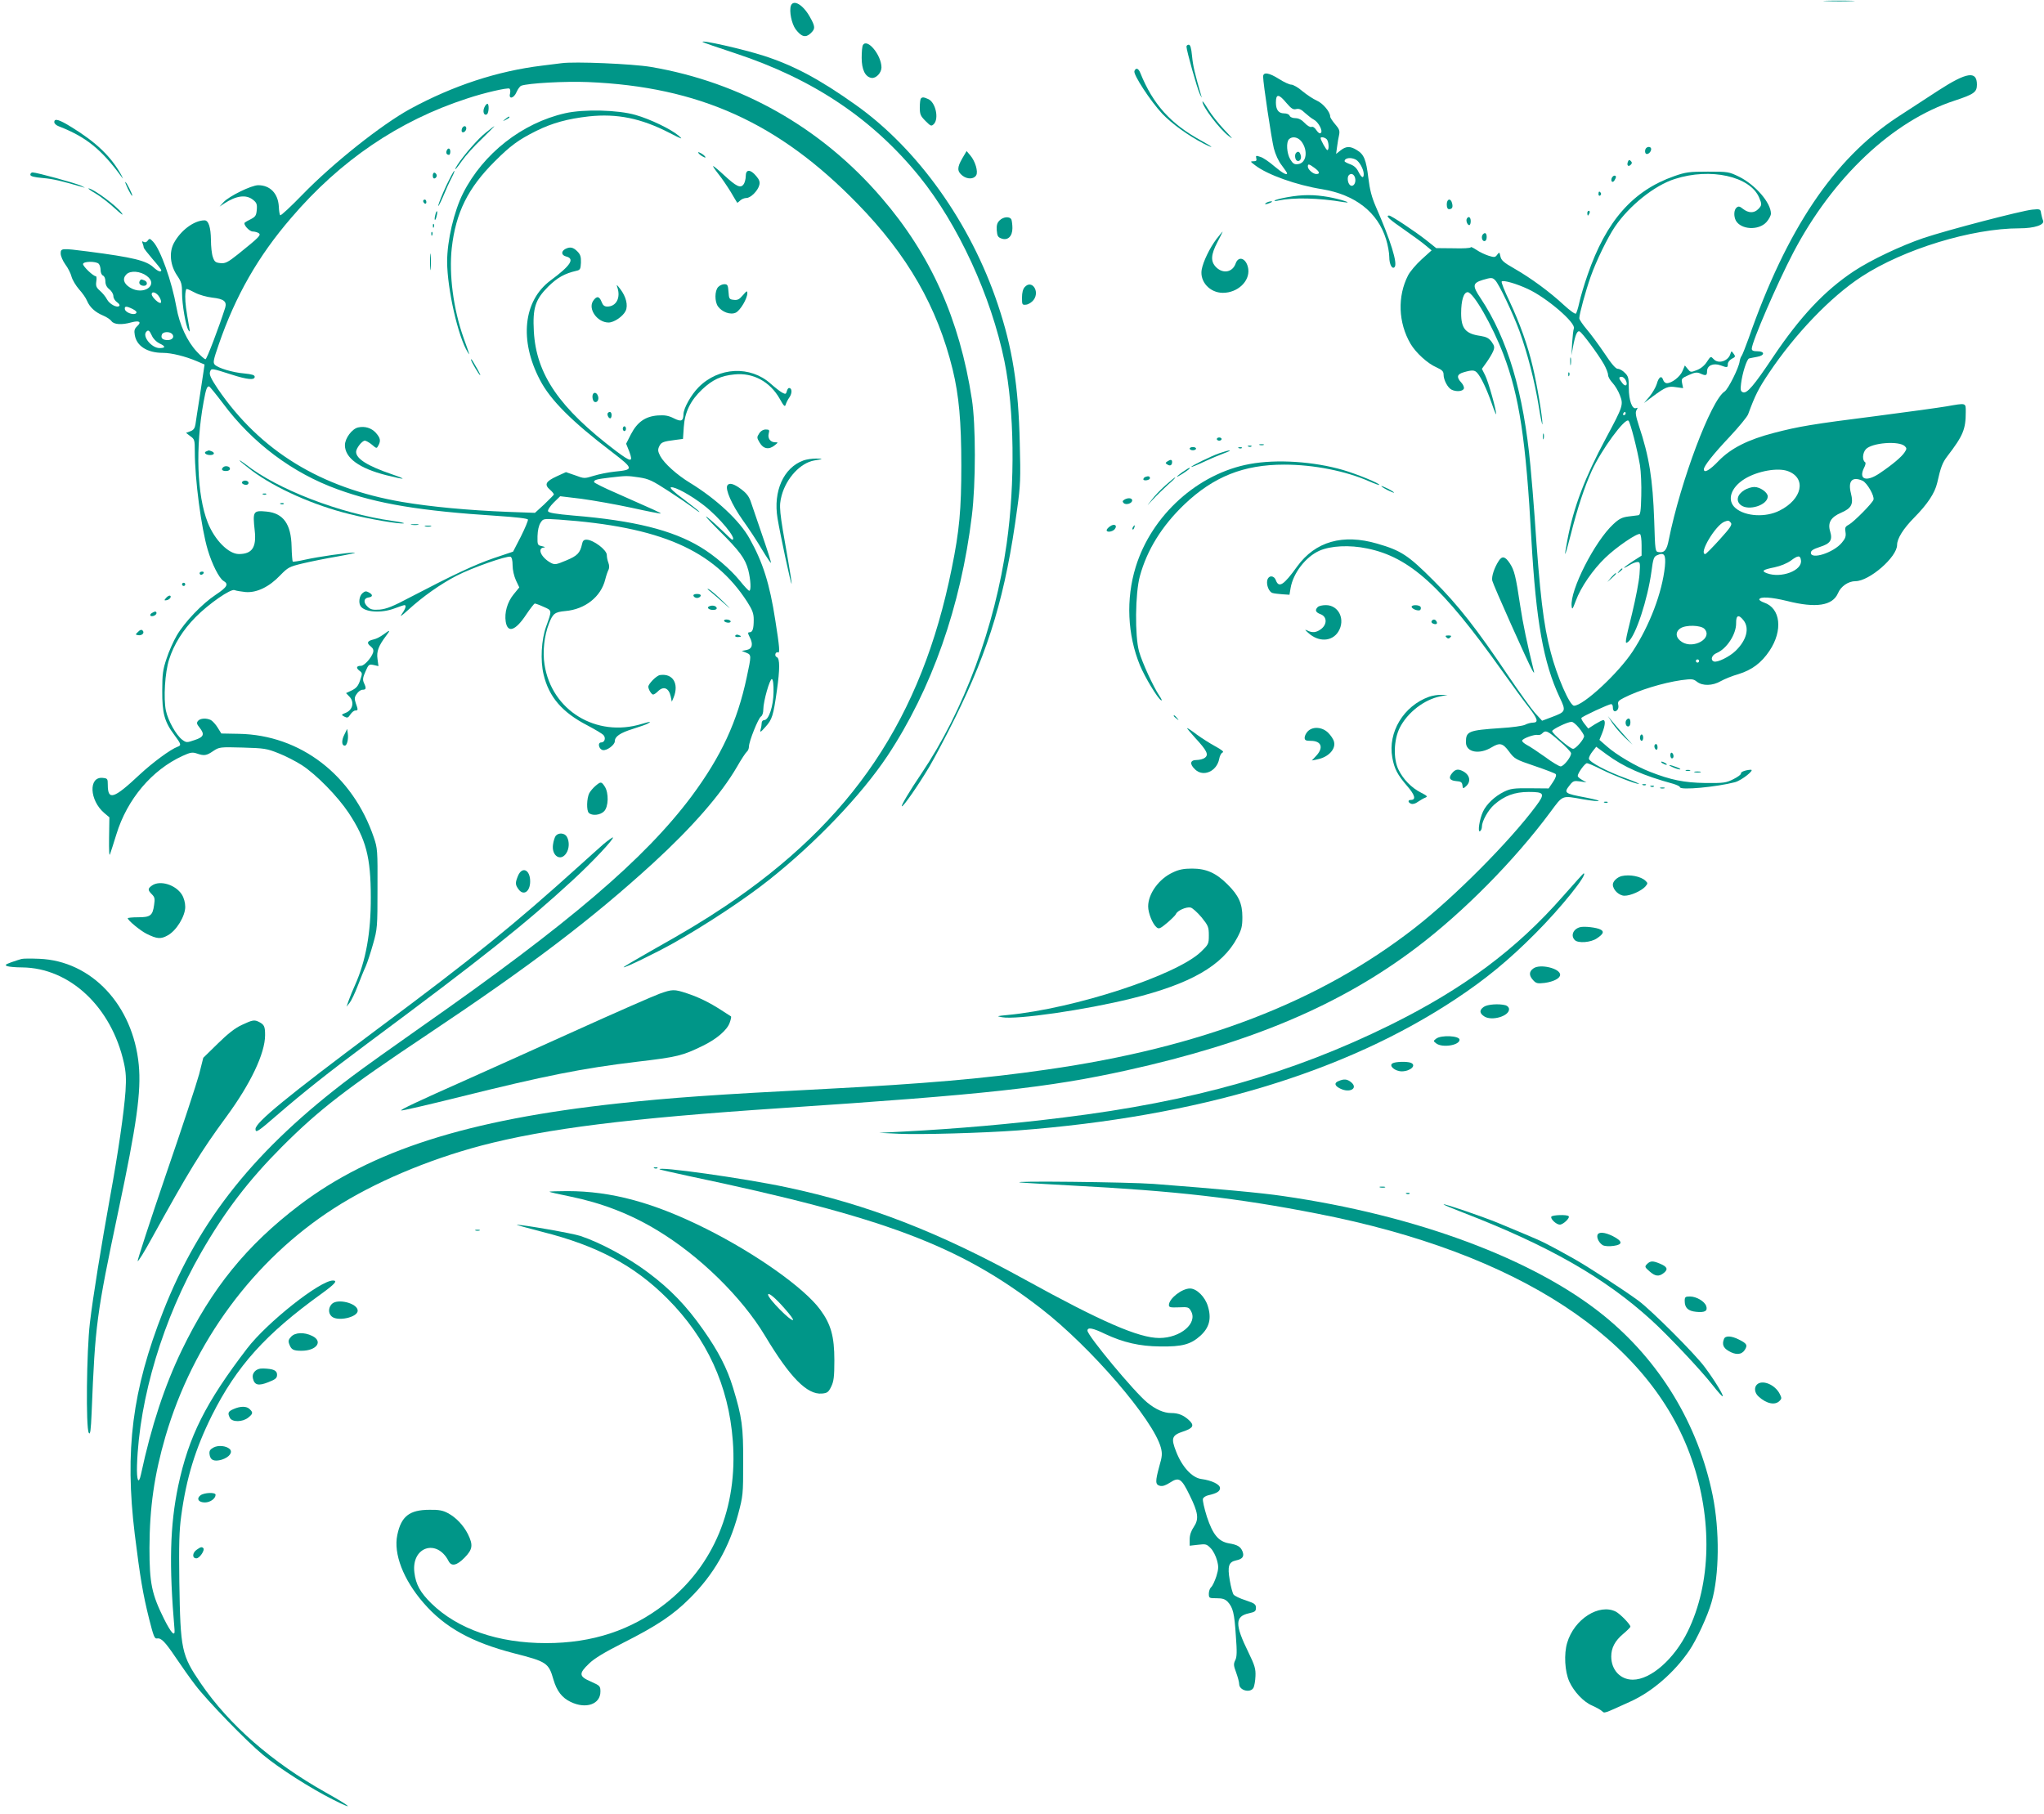<?xml version="1.0" standalone="no"?>
<!DOCTYPE svg PUBLIC "-//W3C//DTD SVG 20010904//EN"
 "http://www.w3.org/TR/2001/REC-SVG-20010904/DTD/svg10.dtd">
<svg version="1.0" xmlns="http://www.w3.org/2000/svg"
 width="1280pt" height="1136pt" viewBox="0 0 1280 1136"
 preserveAspectRatio="xMidYMid meet">
<g transform="translate(0,1136) scale(0.1,-0.1)"
fill="#009688" stroke="none">
<path d="M11438 11353 c46 -2 118 -2 160 0 42 1 5 3 -83 3 -88 0 -123 -2 -77
-3z"/>
<path d="M4953 11325 c-12 -34 4 -114 30 -149 36 -47 62 -54 93 -25 31 29 30
43 -6 106 -42 74 -101 108 -117 68z"/>
<path d="M4400 11097 c3 -3 95 -35 205 -71 485 -160 858 -409 1152 -771 243
-300 450 -750 533 -1157 62 -304 68 -762 14 -1143 -74 -522 -268 -1045 -534
-1440 -72 -106 -131 -205 -122 -205 11 0 104 134 173 250 34 58 105 193 158
300 218 441 319 779 391 1315 20 142 22 188 16 410 -8 359 -46 597 -138 870
-170 508 -501 972 -888 1247 -226 161 -389 248 -578 309 -132 42 -397 102
-382 86z"/>
<path d="M5404 11078 c-5 -7 -8 -43 -8 -80 0 -74 22 -120 62 -126 28 -4 62 32
62 66 -1 78 -89 184 -116 140z"/>
<path d="M7430 11068 c0 -24 67 -263 84 -298 9 -19 14 -26 10 -15 -42 145 -53
191 -59 253 -5 52 -11 72 -21 72 -8 0 -14 -6 -14 -12z"/>
<path d="M3515 10964 c-16 -2 -70 -9 -120 -15 -280 -34 -557 -125 -826 -271
-179 -98 -484 -340 -676 -538 -72 -74 -134 -132 -138 -128 -4 3 -8 28 -9 55
-5 82 -55 133 -129 133 -43 0 -183 -69 -217 -106 l-25 -28 30 20 c75 49 136
57 179 23 23 -18 27 -28 24 -63 -3 -35 -8 -43 -36 -58 -19 -9 -36 -19 -39 -22
-12 -11 28 -56 50 -56 12 0 29 -5 37 -10 17 -12 4 -25 -129 -132 -64 -51 -80
-59 -110 -56 -31 3 -38 8 -48 38 -7 19 -12 67 -12 107 -1 79 -15 123 -40 123
-66 0 -151 -64 -193 -144 -30 -58 -22 -137 20 -200 28 -41 32 -56 32 -111 0
-71 23 -206 40 -233 9 -14 10 -10 5 18 -20 112 -25 150 -25 193 0 26 4 47 9
47 6 0 30 -11 54 -24 25 -13 72 -26 106 -30 73 -8 93 -24 81 -64 -39 -122
-115 -322 -123 -322 -6 0 -30 21 -54 47 -61 65 -109 169 -128 278 -29 163
-100 362 -146 411 -20 21 -23 22 -34 7 -7 -10 -17 -13 -25 -8 -10 6 -12 4 -7
-9 4 -10 7 -21 7 -26 0 -5 25 -37 55 -72 30 -34 55 -66 55 -70 0 -15 -21 -8
-48 17 -46 43 -127 63 -412 100 -165 21 -170 21 -170 -13 0 -15 13 -46 29 -68
16 -21 34 -56 39 -77 6 -21 27 -56 47 -79 20 -22 43 -54 50 -72 17 -40 50 -71
100 -92 22 -9 46 -25 53 -35 15 -22 65 -25 125 -8 49 13 65 3 37 -23 -18 -17
-21 -28 -16 -56 11 -69 78 -112 176 -112 54 0 142 -22 212 -52 l49 -21 -6 -41
c-3 -23 -15 -99 -26 -171 -11 -71 -23 -145 -25 -163 -4 -24 -12 -36 -32 -43
l-27 -10 27 -21 c26 -18 28 -24 28 -96 0 -174 40 -478 81 -616 27 -90 71 -177
98 -194 35 -20 24 -39 -48 -87 -85 -56 -194 -170 -244 -255 -21 -36 -50 -101
-64 -145 -23 -68 -27 -98 -27 -200 -1 -141 14 -196 75 -277 44 -59 46 -66 21
-75 -44 -16 -155 -98 -237 -174 -163 -153 -200 -165 -200 -64 0 38 -2 40 -32
43 -90 9 -83 -141 10 -220 l32 -27 -2 -128 c-1 -79 1 -119 6 -103 5 14 23 70
40 125 67 219 222 403 415 491 48 22 61 24 88 15 46 -16 61 -14 103 15 38 25
41 26 184 22 136 -4 151 -6 226 -36 44 -17 109 -51 145 -74 90 -58 225 -196
294 -300 108 -164 138 -276 138 -528 1 -222 -31 -398 -99 -550 -14 -30 -31
-73 -39 -95 l-14 -40 20 25 c11 14 33 61 50 105 17 44 39 99 50 122 10 23 31
86 46 140 27 94 28 107 28 348 1 238 0 253 -23 320 -133 391 -460 642 -845
649 l-110 2 -23 37 c-12 20 -32 41 -42 47 -28 14 -67 12 -81 -5 -10 -12 -8
-20 9 -41 34 -43 28 -60 -30 -79 -49 -17 -52 -17 -78 2 -38 29 -88 118 -102
182 -16 78 -6 240 20 321 30 94 86 184 166 265 83 84 220 179 244 169 9 -4 40
-9 68 -12 70 -6 149 32 218 105 48 49 56 54 140 74 50 12 149 32 220 44 72 13
119 23 105 24 -40 1 -228 -26 -308 -44 -40 -9 -76 -15 -79 -12 -2 3 -6 45 -7
94 -3 141 -52 209 -157 219 -84 8 -87 2 -74 -118 12 -106 -16 -148 -99 -148
-65 0 -152 88 -195 197 -68 172 -78 473 -26 756 15 82 21 97 34 97 4 0 43 -48
87 -106 184 -248 436 -437 719 -539 250 -91 516 -135 998 -166 119 -8 190 -16
193 -23 2 -6 -18 -54 -44 -106 l-49 -95 -122 -41 c-119 -41 -251 -103 -523
-245 -107 -57 -148 -73 -190 -77 -44 -3 -57 0 -76 18 -28 26 -25 54 6 58 28 4
28 18 1 32 -16 9 -25 8 -40 -6 -19 -17 -25 -59 -11 -80 25 -39 131 -46 214
-14 29 11 56 20 61 20 13 0 7 -22 -15 -53 -17 -24 -7 -18 37 22 94 86 204 163
304 215 97 50 316 127 338 119 8 -3 13 -23 13 -54 0 -29 9 -67 21 -94 l21 -44
-36 -44 c-39 -48 -58 -114 -49 -171 12 -74 62 -56 129 46 25 37 49 68 53 68 5
0 30 -9 56 -21 53 -23 52 -20 15 -123 -30 -83 -37 -212 -16 -300 33 -141 117
-238 274 -319 49 -26 95 -53 102 -62 15 -18 6 -45 -15 -45 -25 0 -15 -44 11
-48 25 -4 74 33 74 55 0 30 33 53 114 78 44 14 88 29 96 35 20 13 14 12 -41
-4 -285 -87 -565 84 -609 372 -13 79 -2 181 28 257 24 62 36 72 103 78 123 11
222 89 249 197 6 25 16 53 21 62 5 11 5 27 -1 43 -6 15 -10 36 -10 49 0 32
-84 95 -127 96 -17 0 -24 -7 -28 -27 -12 -56 -29 -74 -99 -103 -62 -26 -71
-28 -95 -16 -62 33 -90 94 -44 97 10 1 5 4 -12 8 -29 6 -30 8 -29 63 1 36 8
67 19 84 17 26 17 26 113 20 637 -45 971 -190 1181 -515 33 -52 41 -73 41
-112 0 -57 -7 -79 -26 -79 -12 0 -12 -5 1 -31 23 -44 16 -73 -20 -80 l-30 -6
28 -11 c33 -14 33 -14 3 -155 -59 -277 -159 -493 -345 -744 -293 -392 -766
-796 -1691 -1443 -168 -118 -366 -259 -440 -315 -599 -451 -952 -891 -1178
-1468 -194 -493 -242 -871 -178 -1397 34 -273 51 -374 90 -530 27 -107 34
-125 49 -122 27 5 51 -21 120 -123 33 -49 87 -126 121 -170 71 -94 321 -352
422 -435 103 -86 302 -212 439 -281 143 -72 117 -46 -46 45 -336 189 -604 423
-781 682 -122 179 -128 208 -135 636 -3 237 -1 320 12 415 32 236 88 419 192
628 155 309 336 510 686 762 84 61 104 83 72 83 -81 0 -412 -262 -537 -425
-261 -341 -366 -551 -432 -861 -52 -250 -58 -494 -23 -901 4 -48 -20 -23 -65
66 -78 157 -92 224 -92 446 1 255 30 457 100 698 173 591 553 1106 1055 1429
250 161 584 303 923 393 409 107 922 171 1881 235 1277 85 1671 128 2160 236
779 172 1341 410 1815 769 295 223 615 547 838 848 81 109 70 105 205 81 118
-20 136 -12 22 10 -142 27 -144 29 -103 81 19 24 26 26 62 21 l41 -6 -27 15
c-16 9 -28 20 -28 25 0 18 45 80 58 80 7 0 47 -17 90 -39 79 -39 214 -91 235
-91 7 1 -29 16 -78 34 -122 44 -235 104 -235 125 0 9 10 29 23 45 l23 29 65
-48 c107 -79 230 -133 417 -184 23 -7 42 -16 42 -21 0 -21 230 1 345 31 43 12
128 80 98 78 -34 -2 -64 -14 -61 -24 2 -5 -19 -21 -47 -35 -46 -23 -60 -25
-175 -24 -134 2 -217 19 -347 70 -88 34 -210 106 -270 159 l-47 41 17 42 c19
48 22 82 7 82 -6 0 -29 -12 -52 -26 l-42 -27 -23 29 c-13 16 -22 33 -20 37 3
9 171 87 187 87 5 0 10 -8 10 -18 0 -26 11 -34 26 -21 8 7 11 21 8 34 -5 20 1
27 34 44 96 49 244 94 360 111 68 9 76 8 99 -10 35 -27 97 -26 149 4 23 13 72
33 111 44 84 26 143 70 194 146 85 127 70 267 -34 302 -17 6 -31 15 -30 20 5
19 76 14 174 -10 181 -46 285 -30 319 49 18 43 65 75 109 75 87 0 261 151 261
227 0 40 39 102 107 171 83 84 129 153 144 217 22 98 33 128 64 168 99 129
115 169 115 277 0 58 5 57 -120 35 -47 -8 -242 -35 -435 -60 -411 -52 -491
-66 -645 -106 -163 -42 -270 -96 -347 -175 -56 -59 -93 -80 -93 -53 0 20 59
95 162 204 57 61 109 124 115 140 45 122 65 161 130 258 163 244 387 478 580
604 263 172 690 303 990 303 93 0 159 22 147 49 -4 9 -9 29 -12 44 -4 28 -6
29 -56 24 -68 -7 -529 -127 -681 -178 -141 -48 -329 -137 -435 -207 -184 -122
-337 -285 -508 -540 -119 -178 -162 -228 -187 -219 -15 6 -17 15 -12 55 8 66
36 152 50 157 7 2 29 6 50 10 49 8 51 35 2 35 -25 0 -35 4 -35 16 0 41 158
407 260 602 247 471 623 826 1011 952 121 40 139 53 139 100 0 88 -63 79 -242
-37 -73 -47 -189 -123 -258 -168 -397 -262 -692 -702 -930 -1385 -19 -52 -38
-101 -43 -108 -6 -7 -11 -23 -13 -35 -4 -39 -72 -175 -94 -189 -84 -52 -276
-561 -350 -930 -12 -63 -27 -81 -62 -76 -23 3 -23 4 -29 198 -9 258 -31 400
-96 594 -20 62 -23 83 -15 97 9 15 9 17 -2 13 -25 -10 -46 48 -46 126 0 62 -3
74 -25 95 -13 14 -33 25 -44 25 -13 0 -39 30 -84 98 -36 53 -86 121 -111 150
-25 30 -46 60 -46 69 0 26 39 169 71 260 35 99 106 245 152 313 90 132 248
259 375 299 223 72 471 17 528 -116 18 -42 18 -49 -6 -73 -26 -26 -60 -25 -94
1 -21 17 -29 19 -41 9 -17 -14 -19 -53 -5 -81 32 -58 143 -64 192 -10 15 17
28 41 28 53 0 68 -97 180 -199 231 -64 31 -69 32 -196 32 -116 0 -139 -3 -210
-28 -260 -91 -427 -281 -543 -618 -22 -63 -45 -141 -52 -174 -7 -33 -17 -64
-21 -69 -5 -5 -38 19 -76 54 -86 80 -205 168 -310 228 -67 38 -82 52 -87 76
-6 28 -7 28 -20 11 -12 -17 -18 -18 -53 -7 -22 7 -57 23 -77 37 -20 13 -36 21
-36 16 0 -5 -49 -8 -108 -6 l-108 1 -64 51 c-73 57 -218 153 -231 153 -25 0 1
-24 94 -88 56 -39 118 -84 137 -101 l35 -29 -63 -57 c-35 -32 -72 -76 -84 -99
-68 -132 -62 -297 15 -429 33 -56 107 -124 163 -148 35 -16 44 -25 44 -45 0
-33 25 -81 49 -94 29 -15 71 -12 78 6 3 8 -4 25 -16 38 -32 34 -27 53 17 65
52 15 67 14 84 -6 24 -28 58 -100 89 -188 15 -44 28 -75 28 -69 2 25 -49 204
-68 242 l-21 42 28 39 c16 22 35 54 42 70 11 26 9 34 -9 60 -17 23 -32 31 -69
37 -94 13 -122 46 -122 142 0 81 16 132 41 132 35 0 154 -207 224 -390 99
-260 141 -535 175 -1160 29 -511 75 -771 177 -988 41 -86 39 -90 -49 -123
l-61 -23 -44 48 c-24 27 -98 130 -165 229 -199 297 -318 449 -472 602 -157
157 -202 187 -351 230 -216 63 -388 14 -502 -143 -84 -117 -114 -136 -133 -87
-12 33 -46 33 -54 1 -7 -30 11 -74 33 -80 9 -3 36 -6 61 -8 l45 -3 7 42 c16
94 95 196 181 234 71 31 188 37 298 14 266 -54 467 -235 844 -765 65 -91 140
-194 168 -229 57 -74 63 -96 27 -97 -14 0 -36 -6 -49 -13 -13 -7 -81 -17 -152
-21 -205 -14 -219 -20 -219 -89 0 -63 84 -79 162 -31 50 30 69 26 108 -27 34
-46 41 -50 159 -90 68 -23 128 -46 133 -51 6 -6 0 -25 -17 -50 l-27 -40 -116
1 c-103 1 -123 -2 -164 -22 -57 -28 -109 -77 -131 -124 -22 -46 -35 -133 -19
-123 7 4 12 17 12 28 0 35 39 105 78 139 63 55 127 79 215 79 99 0 104 -10 46
-88 -164 -221 -513 -572 -760 -764 -595 -463 -1336 -749 -2304 -887 -385 -56
-768 -89 -1385 -121 -701 -36 -969 -55 -1300 -91 -942 -102 -1543 -294 -1995
-637 -331 -252 -548 -519 -736 -907 -108 -224 -191 -475 -256 -778 -15 -70
-28 -40 -25 56 14 422 164 919 402 1333 149 259 297 452 504 660 237 237 402
364 916 707 644 430 1026 720 1412 1073 244 224 423 429 523 601 26 46 54 88
61 94 8 6 14 21 14 33 0 32 59 180 76 189 8 5 14 23 14 44 0 50 41 194 54 190
7 -3 11 -34 10 -83 -1 -87 -30 -174 -58 -174 -9 0 -16 -8 -16 -17 0 -10 -3
-29 -7 -42 -5 -21 0 -18 31 17 41 45 49 70 71 227 19 133 19 201 0 209 -8 3
-12 12 -9 21 3 8 10 12 15 9 14 -8 11 32 -16 202 -35 228 -78 363 -161 511
-62 112 -208 248 -373 349 -81 49 -161 121 -186 167 -15 29 -17 40 -7 61 12
26 23 31 103 41 l46 6 5 74 c6 94 42 167 115 236 65 61 118 86 203 94 116 12
222 -45 283 -153 25 -45 32 -52 37 -37 3 11 13 32 24 47 18 27 16 58 -3 58 -5
0 -11 -9 -14 -21 -5 -18 -8 -19 -29 -8 -13 7 -45 32 -72 56 -127 114 -325 105
-451 -22 -46 -46 -95 -132 -95 -170 -1 -43 -14 -48 -60 -25 -34 17 -56 21
-101 18 -78 -6 -128 -41 -168 -118 l-30 -59 20 -50 c25 -68 12 -67 -83 4 -356
270 -500 480 -515 750 -8 146 9 199 90 280 58 57 103 82 177 99 23 5 26 11 28
51 1 37 -3 51 -23 71 -26 26 -46 30 -76 14 -26 -15 -24 -38 5 -46 58 -14 30
-57 -97 -151 -170 -127 -196 -374 -66 -622 65 -126 200 -261 450 -451 139
-107 140 -112 17 -124 -39 -4 -98 -16 -130 -26 -58 -18 -60 -18 -116 3 l-58
20 -57 -26 c-70 -32 -80 -52 -43 -84 15 -13 26 -27 24 -31 -2 -4 -29 -31 -60
-61 l-58 -53 -167 6 c-253 10 -485 32 -663 62 -511 87 -891 320 -1157 710 -42
63 -53 87 -48 104 8 25 6 25 135 -16 99 -32 145 -36 145 -14 0 11 -16 16 -65
21 -73 6 -163 33 -185 55 -12 13 -9 29 25 127 104 303 246 552 454 793 307
359 673 608 1101 747 107 36 253 69 265 62 6 -4 7 -17 4 -31 -10 -38 24 -31
41 10 8 18 21 36 29 39 42 16 275 29 419 23 694 -29 1194 -255 1687 -762 314
-322 500 -647 596 -1039 39 -161 54 -324 54 -600 0 -277 -12 -409 -60 -645
-189 -938 -622 -1582 -1422 -2118 -135 -90 -236 -151 -460 -277 -97 -55 -175
-101 -173 -103 6 -6 199 88 312 151 204 115 448 276 600 397 290 230 576 529
740 775 277 418 460 936 529 1505 25 201 25 571 0 730 -77 501 -258 905 -566
1262 -377 439 -880 723 -1445 819 -114 19 -478 35 -560 23z m-2897 -1256 c7
-7 12 -25 12 -40 0 -16 7 -31 15 -34 9 -4 15 -19 15 -36 0 -20 8 -37 25 -50
14 -11 25 -30 25 -43 0 -12 10 -29 23 -38 12 -8 19 -18 14 -23 -14 -14 -61 11
-77 41 -8 16 -28 40 -44 54 -23 20 -27 30 -23 58 3 18 2 33 -3 33 -16 0 -80
61 -80 76 0 18 81 19 98 2z m301 -76 c77 -57 -20 -125 -105 -73 -40 25 -49 56
-22 83 25 25 87 20 127 -10z m8444 -27 c24 -23 112 -210 152 -318 51 -142 95
-312 121 -472 12 -77 23 -126 23 -110 1 38 -33 244 -61 360 -30 129 -81 272
-145 408 -31 64 -53 120 -49 124 10 10 91 -13 164 -47 119 -55 301 -212 288
-247 -4 -9 -8 -50 -11 -92 l-4 -76 10 55 c14 74 26 101 41 94 15 -6 114 -139
152 -205 14 -25 26 -55 26 -67 0 -12 13 -34 28 -50 15 -16 36 -50 46 -77 23
-60 21 -68 -87 -269 -132 -246 -203 -433 -241 -635 -25 -129 -18 -119 20 29
42 167 87 302 131 399 60 133 210 337 231 316 12 -12 55 -179 72 -280 6 -38
10 -124 8 -190 -2 -97 -6 -120 -18 -122 -8 -1 -37 -5 -64 -8 -38 -5 -58 -15
-93 -48 -116 -107 -273 -415 -261 -514 3 -24 6 -19 26 34 31 85 107 195 184
269 71 69 203 158 218 149 6 -3 10 -35 10 -71 l0 -64 -55 -35 c-58 -38 -77
-58 -22 -25 17 11 41 20 51 20 17 0 18 -6 13 -77 -3 -43 -24 -152 -46 -243
-47 -190 -48 -198 -24 -179 47 39 121 265 145 441 10 78 15 92 34 100 46 21
57 5 50 -70 -17 -163 -95 -369 -202 -532 -90 -137 -309 -340 -367 -340 -27 0
-107 184 -146 335 -46 174 -68 361 -101 850 -6 88 -18 230 -26 316 -43 461
-143 797 -312 1051 -53 79 -51 95 14 115 53 16 60 15 77 -2z m-8364 -107 c9
-15 12 -30 8 -34 -9 -10 -57 35 -57 53 0 23 33 10 49 -19z m-167 -74 c21 -11
27 -19 20 -26 -14 -14 -66 4 -70 25 -4 21 10 21 50 1z m119 -166 c8 -19 28
-39 46 -48 41 -19 42 -30 2 -30 -50 0 -111 75 -82 103 12 13 19 7 34 -25z
m126 11 c18 -18 3 -39 -27 -39 -32 0 -45 13 -36 35 6 18 47 20 63 4z m9103
-289 c17 -32 0 -47 -21 -19 -23 29 -24 39 -4 39 8 0 19 -9 25 -20z m0 -210 c0
-5 -5 -10 -11 -10 -5 0 -7 5 -4 10 3 6 8 10 11 10 2 0 4 -4 4 -10z m1749 -205
c12 -12 12 -17 -2 -38 -18 -28 -76 -77 -156 -131 -84 -57 -134 -39 -98 34 9
16 12 32 7 35 -19 12 -17 57 4 81 36 41 209 55 245 19z m-732 -156 c117 -44
89 -176 -53 -247 -87 -44 -213 -37 -275 15 -57 48 -32 129 57 184 80 49 208
72 271 48z m-7195 -39 c60 -9 82 -19 185 -86 65 -42 135 -90 156 -106 20 -16
37 -27 37 -24 0 3 -44 38 -97 78 -64 47 -92 74 -81 76 25 5 125 -50 206 -113
98 -76 212 -215 177 -215 -3 0 -29 24 -58 53 -29 28 -73 68 -97 87 -25 19 7
-17 70 -80 133 -132 166 -177 186 -251 15 -60 19 -129 6 -129 -5 0 -32 29 -60
64 -59 72 -159 158 -246 210 -176 106 -417 166 -795 197 -112 10 -155 17 -159
27 -3 8 13 32 35 54 l41 40 133 -16 c74 -10 215 -35 313 -56 99 -22 181 -38
183 -36 4 3 -30 18 -274 126 -79 34 -143 66 -143 71 0 14 16 18 100 28 104 12
107 12 182 1z m7662 -21 c28 -13 76 -96 68 -119 -7 -22 -123 -139 -154 -156
-23 -12 -26 -19 -21 -47 4 -26 -1 -40 -23 -66 -52 -63 -194 -108 -194 -63 0
13 15 23 55 36 67 21 82 43 66 97 -17 55 4 90 69 118 65 28 78 54 61 121 -20
78 8 108 73 79z m-825 -263 c10 -12 -4 -32 -70 -105 -45 -50 -86 -91 -90 -91
-44 0 65 183 121 203 23 9 27 8 39 -7z m439 -235 c10 -64 -124 -115 -214 -81
-36 14 -25 22 49 37 37 8 77 24 102 42 45 34 59 34 63 2z m-359 -377 c38 -49
18 -125 -51 -191 -37 -36 -114 -74 -135 -66 -24 9 -14 40 17 53 63 26 123 118
122 187 -1 51 16 57 47 17z m-245 -53 c53 -58 -68 -128 -141 -82 -40 25 -44
62 -11 85 34 24 130 21 152 -3z m-34 -201 c0 -5 -4 -10 -10 -10 -5 0 -10 5
-10 10 0 6 5 10 10 10 6 0 10 -4 10 -10z m-752 -419 c18 -22 32 -45 32 -51 0
-20 -52 -80 -69 -80 -19 0 -131 96 -131 111 0 11 96 58 121 58 9 1 30 -17 47
-38z m-123 -82 c39 -33 71 -67 73 -75 5 -20 -45 -84 -65 -84 -9 0 -53 26 -97
59 -45 32 -96 66 -114 75 -18 10 -32 22 -30 28 5 14 78 40 98 35 9 -2 21 2 28
10 21 22 34 16 107 -48z"/>
<path d="M875 9600 c-9 -15 4 -30 26 -30 23 0 26 25 3 34 -21 8 -22 8 -29 -4z"/>
<path d="M9833 9095 c0 -22 2 -30 4 -17 2 12 2 30 0 40 -3 9 -5 -1 -4 -23z"/>
<path d="M9821 9014 c0 -11 3 -14 6 -6 3 7 2 16 -1 19 -3 4 -6 -2 -5 -13z"/>
<path d="M9662 8625 c0 -16 2 -22 5 -12 2 9 2 23 0 30 -3 6 -5 -1 -5 -18z"/>
<path d="M10139 7783 c-13 -16 -12 -17 4 -4 9 7 17 15 17 17 0 8 -8 3 -21 -13z"/>
<path d="M10089 7743 l-24 -28 28 24 c15 14 27 26 27 28 0 8 -8 1 -31 -24z"/>
<path d="M10923 8290 c-44 -27 -54 -67 -22 -93 48 -39 169 -1 169 54 0 25 -48
59 -84 59 -17 0 -46 -9 -63 -20z"/>
<path d="M7104 10915 c-9 -21 101 -189 174 -267 60 -63 164 -138 259 -187 73
-37 61 -23 -16 19 -191 105 -301 227 -380 423 -12 30 -28 35 -37 12z"/>
<path d="M7910 10880 c0 -42 52 -387 67 -449 10 -38 29 -81 50 -107 18 -24 33
-46 33 -49 0 -15 -29 1 -79 43 -31 27 -70 54 -87 59 -29 10 -31 9 -27 -8 4
-15 0 -19 -18 -19 -21 0 -20 -2 12 -26 77 -59 257 -123 418 -149 207 -34 349
-144 401 -314 11 -35 20 -85 20 -111 0 -45 18 -79 33 -63 21 21 -24 166 -117
378 -26 60 -38 106 -47 180 -14 115 -27 148 -72 175 -42 26 -68 25 -102 -2
l-28 -22 6 44 c3 25 9 59 13 76 5 26 0 37 -25 66 -17 20 -31 41 -31 48 0 29
-45 83 -84 100 -23 10 -63 37 -90 59 -26 23 -58 41 -70 41 -12 0 -46 16 -76
35 -63 40 -100 46 -100 15z m146 -165 c31 -36 42 -43 62 -38 17 4 31 -2 55
-25 18 -16 42 -35 54 -41 29 -15 58 -70 45 -83 -7 -7 -16 -1 -28 16 -10 16
-23 25 -31 21 -9 -3 -27 8 -43 25 -19 20 -38 30 -58 30 -17 0 -32 6 -36 15 -3
9 -18 15 -35 15 -34 0 -51 22 -51 68 0 56 18 55 66 -3z m93 -240 c44 -57 33
-137 -21 -143 -22 -3 -32 3 -48 30 -22 37 -27 107 -8 126 20 20 55 14 77 -13z
m159 13 c13 -13 17 -68 4 -68 -7 0 -42 63 -42 75 0 10 26 5 38 -7z m183 -128
c22 -12 49 -61 49 -90 0 -30 -14 -24 -33 14 -11 23 -27 38 -51 47 -20 7 -36
16 -36 19 0 21 39 27 71 10z m-260 -51 c32 -23 38 -39 12 -39 -20 0 -53 28
-53 47 0 18 7 17 41 -8z m255 -64 c8 -32 -13 -60 -32 -44 -15 12 -19 51 -7 62
14 15 33 6 39 -18z"/>
<path d="M8117 10403 c-11 -10 -8 -41 4 -49 17 -10 32 12 24 35 -6 21 -16 26
-28 14z"/>
<path d="M5767 10743 c-4 -3 -7 -29 -7 -56 0 -43 4 -53 36 -85 33 -33 36 -34
52 -19 33 34 11 135 -34 156 -29 13 -38 14 -47 4z"/>
<path d="M7530 10724 c0 -32 106 -171 163 -215 33 -26 28 -18 -25 37 -36 38
-82 96 -102 129 -20 33 -36 55 -36 49z"/>
<path d="M3033 10687 c-12 -26 -2 -54 16 -43 13 8 15 66 3 66 -5 0 -14 -11
-19 -23z"/>
<path d="M3540 10651 c-270 -61 -514 -252 -640 -501 -57 -113 -100 -297 -100
-430 1 -171 69 -471 129 -566 14 -22 16 -27 -26 90 -64 180 -92 397 -74 562
25 223 102 377 270 544 98 98 147 134 259 190 101 50 197 76 329 91 177 19
328 -12 503 -102 82 -42 90 -45 60 -19 -46 40 -178 104 -270 130 -110 32 -324
37 -440 11z"/>
<path d="M3164 10614 c-18 -14 -18 -15 4 -4 12 6 22 13 22 15 0 8 -5 6 -26
-11z"/>
<path d="M340 10595 c0 -9 12 -20 28 -26 172 -67 267 -144 395 -319 10 -14 8
-8 -4 15 -64 115 -157 204 -310 298 -79 49 -109 58 -109 32z"/>
<path d="M2893 10555 c-3 -9 -3 -18 0 -21 9 -9 27 6 27 22 0 19 -19 18 -27 -1z"/>
<path d="M3043 10530 c-48 -37 -139 -142 -178 -202 -31 -50 -9 -29 29 26 21
30 75 91 122 135 46 45 82 81 80 81 -2 0 -26 -18 -53 -40z"/>
<path d="M10304 10425 c-3 -8 -3 -19 1 -25 9 -14 35 6 35 26 0 19 -29 18 -36
-1z"/>
<path d="M2797 10416 c-6 -15 1 -26 15 -26 4 0 8 9 8 20 0 23 -15 27 -23 6z"/>
<path d="M4374 10401 c4 -6 16 -16 28 -22 15 -8 18 -8 14 0 -4 6 -16 16 -28
22 -15 8 -18 8 -14 0z"/>
<path d="M6026 10368 c-33 -57 -33 -81 1 -108 31 -24 71 -23 86 2 14 22 -6 89
-37 125 l-23 27 -27 -46z"/>
<path d="M10194 10346 c-8 -22 3 -33 18 -18 9 9 9 15 0 24 -9 9 -13 7 -18 -6z"/>
<path d="M4499 10270 c22 -27 56 -78 77 -112 20 -35 39 -65 40 -67 2 -2 10 4
19 13 9 9 27 16 39 16 27 0 72 45 81 81 5 19 0 34 -20 57 -36 43 -65 43 -65
-1 0 -18 -6 -42 -14 -52 -19 -26 -45 -13 -123 59 -33 31 -64 56 -67 56 -4 0
11 -22 33 -50z"/>
<path d="M2795 10198 c-24 -51 -46 -106 -50 -123 -4 -16 9 6 28 50 18 44 43
99 56 123 12 23 19 42 16 42 -4 0 -26 -42 -50 -92z"/>
<path d="M190 10266 c0 -10 22 -16 78 -21 66 -6 109 -16 257 -59 11 -4 4 1
-15 10 -36 17 -280 84 -306 84 -7 0 -14 -6 -14 -14z"/>
<path d="M2710 10260 c0 -13 5 -20 13 -17 6 2 12 10 12 17 0 7 -6 15 -12 18
-8 2 -13 -5 -13 -18z"/>
<path d="M10093 10245 c-8 -22 6 -33 17 -15 13 20 12 30 0 30 -6 0 -13 -7 -17
-15z"/>
<path d="M802 10175 c12 -24 23 -43 26 -41 4 5 -36 86 -43 86 -3 0 5 -20 17
-45z"/>
<path d="M599 10148 c29 -17 83 -59 119 -92 43 -39 58 -50 44 -30 -30 44 -180
154 -208 154 -5 0 15 -15 45 -32z"/>
<path d="M10010 10144 c0 -8 5 -12 10 -9 6 4 8 11 5 16 -9 14 -15 11 -15 -7z"/>
<path d="M8062 10125 c-41 -7 -77 -17 -80 -21 -4 -4 7 -4 23 0 95 20 250 17
410 -10 67 -10 -19 18 -95 32 -92 16 -163 16 -258 -1z"/>
<path d="M2650 10101 c0 -6 5 -13 10 -16 6 -3 10 1 10 9 0 9 -4 16 -10 16 -5
0 -10 -4 -10 -9z"/>
<path d="M9060 10080 c0 -19 5 -30 14 -30 20 0 26 12 19 38 -8 33 -33 27 -33
-8z"/>
<path d="M7930 10090 c-18 -12 -2 -12 25 0 13 6 15 9 5 9 -8 0 -22 -4 -30 -9z"/>
<path d="M2726 10014 c-4 -14 -5 -28 -3 -31 3 -2 8 8 11 23 4 14 5 28 3 31 -3
2 -8 -8 -11 -23z"/>
<path d="M9940 10025 c0 -8 2 -15 4 -15 2 0 6 7 10 15 3 8 1 15 -4 15 -6 0
-10 -7 -10 -15z"/>
<path d="M6259 9979 c-15 -15 -19 -30 -17 -62 3 -35 7 -43 30 -51 39 -14 68
14 68 65 0 20 -3 44 -6 53 -9 22 -50 20 -75 -5z"/>
<path d="M9186 9991 c-8 -12 3 -41 15 -41 5 0 9 11 9 25 0 25 -14 34 -24 16z"/>
<path d="M2711 9944 c0 -11 3 -14 6 -6 3 7 2 16 -1 19 -3 4 -6 -2 -5 -13z"/>
<path d="M2701 9894 c0 -11 3 -14 6 -6 3 7 2 16 -1 19 -3 4 -6 -2 -5 -13z"/>
<path d="M7617 9862 c-42 -56 -83 -141 -92 -192 -12 -75 52 -144 133 -144 92
0 169 72 159 149 -9 65 -60 88 -79 35 -19 -55 -78 -67 -122 -24 -36 36 -34 78
8 158 19 36 34 66 32 66 -1 0 -18 -22 -39 -48z"/>
<path d="M9287 9893 c-13 -12 -7 -43 8 -43 9 0 15 9 15 25 0 24 -10 32 -23 18z"/>
<path d="M2693 9720 c0 -47 2 -66 4 -42 2 23 2 61 0 85 -2 23 -4 4 -4 -43z"/>
<path d="M3866 9560 c22 -65 -7 -120 -63 -120 -18 0 -28 8 -36 30 -14 36 -31
38 -53 5 -33 -51 27 -135 97 -135 34 0 90 38 107 73 16 34 3 89 -34 137 -22
29 -25 31 -18 10z"/>
<path d="M4497 9562 c-22 -24 -22 -91 -1 -121 26 -36 79 -55 112 -39 28 14 72
88 72 122 0 17 -4 15 -28 -13 -22 -26 -33 -32 -57 -29 -28 3 -30 6 -33 51 -3
41 -6 47 -26 47 -13 0 -30 -8 -39 -18z"/>
<path d="M6417 9562 c-11 -12 -17 -35 -17 -66 0 -45 1 -47 27 -44 14 2 35 15
46 30 40 54 -12 129 -56 80z"/>
<path d="M10836 9143 c-14 -45 -75 -64 -104 -33 -19 20 -19 20 -43 -16 -14
-23 -39 -43 -63 -52 -38 -15 -40 -14 -57 7 l-18 22 -15 -35 c-15 -36 -67 -76
-98 -76 -9 0 -20 9 -23 21 -10 30 -28 18 -40 -26 -6 -20 -27 -56 -45 -78 l-35
-41 55 41 c80 59 96 66 146 58 l44 -6 -6 30 c-6 29 -4 32 41 52 38 17 52 19
72 10 35 -16 43 -14 43 14 0 36 39 53 84 37 43 -16 46 -15 46 8 0 11 11 25 25
33 23 11 24 15 11 32 -13 18 -14 18 -20 -2z"/>
<path d="M2950 9106 c0 -10 51 -96 57 -96 3 0 -7 21 -23 48 -31 54 -34 58 -34
48z"/>
<path d="M3710 8876 c0 -14 5 -28 11 -32 17 -10 32 12 24 35 -9 29 -35 27 -35
-3z"/>
<path d="M3807 8774 c-8 -8 3 -34 14 -34 5 0 9 9 9 20 0 19 -11 26 -23 14z"/>
<path d="M2243 8683 c-38 -8 -83 -68 -83 -111 0 -80 89 -145 258 -188 124 -31
137 -29 35 6 -152 52 -223 97 -223 140 0 22 37 70 55 70 7 0 27 -11 44 -25 29
-25 30 -25 40 -6 17 31 13 48 -16 81 -28 30 -68 42 -110 33z"/>
<path d="M3900 8675 c0 -8 5 -15 10 -15 6 0 10 7 10 15 0 8 -4 15 -10 15 -5 0
-10 -7 -10 -15z"/>
<path d="M4754 8645 c-15 -23 -15 -27 3 -57 23 -40 58 -46 93 -18 24 19 24 20
4 20 -30 0 -48 25 -40 55 6 22 3 25 -19 25 -15 0 -31 -9 -41 -25z"/>
<path d="M7620 8610 c0 -5 7 -10 15 -10 8 0 15 5 15 10 0 6 -7 10 -15 10 -8 0
-15 -4 -15 -10z"/>
<path d="M7888 8573 c6 -2 18 -2 25 0 6 3 1 5 -13 5 -14 0 -19 -2 -12 -5z"/>
<path d="M7818 8563 c7 -3 16 -2 19 1 4 3 -2 6 -13 5 -11 0 -14 -3 -6 -6z"/>
<path d="M7450 8550 c0 -5 9 -10 20 -10 11 0 20 5 20 10 0 6 -9 10 -20 10 -11
0 -20 -4 -20 -10z"/>
<path d="M7758 8553 c7 -3 16 -2 19 1 4 3 -2 6 -13 5 -11 0 -14 -3 -6 -6z"/>
<path d="M1292 8533 c-19 -7 -4 -23 24 -23 27 0 32 15 8 24 -9 3 -16 6 -17 5
-1 0 -8 -3 -15 -6z"/>
<path d="M7635 8521 c-54 -19 -175 -79 -175 -85 0 -3 35 11 78 31 42 20 100
44 127 54 28 10 43 18 35 18 -8 0 -37 -8 -65 -18z"/>
<path d="M5031 8476 c-124 -45 -190 -192 -162 -362 17 -103 84 -414 88 -410 2
2 -8 68 -22 147 -56 316 -58 337 -40 406 30 110 118 204 204 219 57 9 60 12
11 12 -25 0 -60 -5 -79 -12z"/>
<path d="M1500 8476 c0 -3 36 -32 79 -65 150 -111 384 -215 610 -271 128 -32
311 -63 339 -58 9 2 -23 9 -73 16 -326 46 -718 197 -917 354 -21 16 -38 27
-38 24z"/>
<path d="M7310 8470 c-13 -9 -13 -11 0 -19 17 -12 30 -5 30 15 0 16 -9 18 -30
4z"/>
<path d="M7827 8454 c-325 -59 -615 -320 -715 -645 -62 -201 -52 -425 27 -617
31 -74 109 -204 132 -218 8 -4 3 8 -10 27 -39 58 -109 211 -128 279 -27 97
-24 365 5 471 45 165 138 315 279 450 183 174 371 249 625 249 185 0 386 -40
533 -105 32 -14 60 -24 62 -22 7 8 -140 68 -225 93 -186 54 -416 69 -585 38z"/>
<path d="M1397 8433 c-14 -13 -6 -23 18 -23 16 0 25 6 25 15 0 15 -31 21 -43
8z"/>
<path d="M7407 8405 c-20 -14 -37 -28 -37 -31 0 -2 18 8 40 22 35 23 47 34 37
34 -1 0 -19 -11 -40 -25z"/>
<path d="M7173 8373 c-7 -2 -13 -9 -13 -15 0 -12 41 -6 41 7 1 12 -11 15 -28
8z"/>
<path d="M7298 8320 c-31 -28 -71 -69 -88 -93 -32 -41 -32 -41 11 6 24 26 67
67 94 92 28 24 48 44 44 45 -3 0 -30 -23 -61 -50z"/>
<path d="M1516 8341 c-7 -11 22 -23 35 -15 5 3 7 10 4 15 -8 12 -32 12 -39 0z"/>
<path d="M4555 8320 c-15 -24 28 -121 95 -216 39 -54 94 -138 122 -186 29 -48
54 -85 56 -83 2 2 -21 75 -51 162 -30 87 -62 182 -72 211 -13 41 -27 60 -62
87 -46 35 -76 44 -88 25z"/>
<path d="M8650 8315 c0 -2 18 -14 40 -25 22 -11 40 -18 40 -15 0 2 -18 14 -40
25 -22 11 -40 18 -40 15z"/>
<path d="M1648 8263 c7 -3 16 -2 19 1 4 3 -2 6 -13 5 -11 0 -14 -3 -6 -6z"/>
<path d="M7040 8230 c-11 -7 -12 -12 -3 -21 14 -14 53 -2 53 17 0 16 -28 18
-50 4z"/>
<path d="M1758 8203 c7 -3 16 -2 19 1 4 3 -2 6 -13 5 -11 0 -14 -3 -6 -6z"/>
<path d="M2578 8073 c12 -2 30 -2 40 0 9 3 -1 5 -23 4 -22 0 -30 -2 -17 -4z"/>
<path d="M6952 8064 c-12 -8 -22 -19 -22 -25 0 -15 36 -10 50 6 20 24 -1 38
-28 19z"/>
<path d="M2663 8063 c9 -2 25 -2 35 0 9 3 1 5 -18 5 -19 0 -27 -2 -17 -5z"/>
<path d="M7095 8059 c-4 -6 -5 -12 -2 -15 2 -3 7 2 10 11 7 17 1 20 -8 4z"/>
<path d="M9386 7848 c-29 -44 -47 -101 -41 -125 6 -27 225 -517 250 -560 10
-18 14 -21 11 -8 -42 169 -69 298 -86 411 -28 188 -37 223 -66 267 -28 42 -47
47 -68 15z"/>
<path d="M1250 7770 c0 -5 4 -10 9 -10 6 0 13 5 16 10 3 6 -1 10 -9 10 -9 0
-16 -4 -16 -10z"/>
<path d="M1140 7700 c0 -5 5 -10 10 -10 6 0 10 5 10 10 0 6 -4 10 -10 10 -5 0
-10 -4 -10 -10z"/>
<path d="M4450 7654 c19 -16 60 -51 90 -78 42 -37 39 -33 -12 17 -37 36 -77
71 -90 77 -13 7 -8 -1 12 -16z"/>
<path d="M4343 7628 c2 -7 12 -13 22 -13 10 0 20 6 23 13 2 7 -6 12 -23 12
-17 0 -25 -5 -22 -12z"/>
<path d="M1039 7614 c-12 -14 -11 -16 5 -13 11 2 21 10 24 17 5 17 -13 15 -29
-4z"/>
<path d="M4442 7563 c-19 -8 -4 -23 24 -23 16 0 24 5 22 13 -5 13 -26 18 -46
10z"/>
<path d="M8252 7558 c-19 -19 -14 -33 18 -45 40 -15 42 -62 4 -92 -30 -23 -55
-26 -87 -10 -18 8 -17 5 6 -15 64 -59 149 -55 188 8 46 75 3 166 -78 166 -22
0 -44 -5 -51 -12z"/>
<path d="M8840 7560 c0 -14 43 -30 54 -20 4 5 5 13 2 19 -9 14 -56 14 -56 1z"/>
<path d="M950 7520 c-8 -5 -11 -12 -8 -16 10 -9 38 3 38 16 0 12 -10 13 -30 0z"/>
<path d="M4535 7470 c3 -5 15 -10 26 -10 11 0 17 5 14 10 -3 6 -15 10 -26 10
-11 0 -17 -4 -14 -10z"/>
<path d="M8965 7470 c-3 -6 1 -13 10 -16 19 -8 30 0 20 15 -8 14 -22 14 -30 1z"/>
<path d="M865 7403 c-18 -17 -18 -18 -1 -21 24 -5 44 14 29 29 -7 7 -16 5 -28
-8z"/>
<path d="M2401 7386 c-19 -14 -46 -28 -62 -31 -39 -9 -45 -22 -18 -43 16 -13
20 -24 15 -40 -11 -33 -55 -82 -75 -82 -29 0 -33 -13 -11 -30 20 -15 20 -17 5
-61 -12 -36 -24 -49 -52 -63 l-36 -17 22 -23 c31 -33 20 -82 -23 -100 -30 -12
-30 -13 -10 -24 19 -10 24 -8 38 13 9 14 23 25 31 25 18 0 18 4 3 46 -9 27 -9
37 6 58 9 14 25 26 36 26 23 0 25 9 9 43 -9 20 -7 34 10 72 19 44 22 46 51 40
l30 -7 -6 45 c-7 47 7 83 54 145 29 38 26 40 -17 8z"/>
<path d="M4605 7380 c-4 -6 3 -10 14 -10 25 0 27 6 6 13 -8 4 -17 2 -20 -3z"/>
<path d="M9058 7368 c9 -9 15 -9 24 0 9 9 7 12 -12 12 -19 0 -21 -3 -12 -12z"/>
<path d="M4133 7132 c-22 -3 -73 -55 -73 -73 0 -17 20 -49 30 -49 6 0 19 9 30
20 35 35 68 22 80 -31 l7 -34 12 28 c34 86 -6 151 -86 139z"/>
<path d="M8949 6996 c-159 -57 -259 -222 -230 -381 13 -71 32 -107 93 -178 49
-56 57 -87 23 -87 -20 0 -19 -16 2 -24 10 -4 28 1 42 12 15 10 35 22 46 26 17
7 14 11 -27 32 -59 30 -111 83 -140 143 -34 68 -30 187 7 262 49 97 154 178
256 198 l44 9 -40 0 c-22 1 -56 -5 -76 -12z"/>
<path d="M7350 6876 c0 -2 8 -10 18 -17 15 -13 16 -12 3 4 -13 16 -21 21 -21
13z"/>
<path d="M10098 6830 c17 -25 52 -65 78 -90 l48 -45 -44 50 c-25 28 -60 68
-78 90 l-33 40 29 -45z"/>
<path d="M10187 6853 c-13 -12 -7 -43 8 -43 9 0 15 9 15 25 0 24 -10 32 -23
18z"/>
<path d="M7485 6738 c73 -79 86 -105 60 -124 -10 -8 -34 -14 -52 -14 -41 0
-45 -26 -8 -60 51 -48 135 -11 150 67 3 19 13 37 21 40 11 4 -4 16 -46 39 -33
18 -85 51 -115 73 -30 23 -57 41 -61 41 -3 0 20 -28 51 -62z"/>
<path d="M8190 6780 c-11 -11 -20 -29 -20 -40 0 -16 7 -20 38 -20 67 0 82 -42
35 -93 l-28 -30 34 7 c69 13 117 64 105 110 -3 15 -20 40 -36 56 -37 37 -96
42 -128 10z"/>
<path d="M2156 6758 c-18 -35 -17 -68 3 -68 14 0 24 40 19 76 l-4 29 -18 -37z"/>
<path d="M10270 6740 c0 -11 5 -20 10 -20 6 0 10 9 10 20 0 11 -4 20 -10 20
-5 0 -10 -9 -10 -20z"/>
<path d="M10360 6686 c0 -8 5 -18 10 -21 6 -3 10 3 10 14 0 12 -4 21 -10 21
-5 0 -10 -6 -10 -14z"/>
<path d="M10460 6631 c0 -12 5 -21 10 -21 6 0 10 6 10 14 0 8 -4 18 -10 21 -5
3 -10 -3 -10 -14z"/>
<path d="M10410 6580 c8 -5 20 -10 25 -10 6 0 3 5 -5 10 -8 5 -19 10 -25 10
-5 0 -3 -5 5 -10z"/>
<path d="M10475 6555 c17 -8 37 -14 45 -14 8 0 -1 7 -20 14 -46 18 -64 17 -25
0z"/>
<path d="M9097 6522 c-29 -32 -21 -50 21 -54 30 -2 38 -7 40 -26 3 -23 4 -23
23 -6 32 29 24 70 -18 93 -30 16 -47 14 -66 -7z"/>
<path d="M10558 6533 c6 -2 18 -2 25 0 6 3 1 5 -13 5 -14 0 -19 -2 -12 -5z"/>
<path d="M10613 6523 c9 -2 25 -2 35 0 9 3 1 5 -18 5 -19 0 -27 -2 -17 -5z"/>
<path d="M3728 6437 c-14 -12 -31 -32 -38 -45 -16 -32 -18 -108 -3 -123 20
-20 72 -15 96 10 28 28 30 115 4 155 -21 32 -25 32 -59 3z"/>
<path d="M10288 6443 c7 -3 16 -2 19 1 4 3 -2 6 -13 5 -11 0 -14 -3 -6 -6z"/>
<path d="M10338 6433 c7 -3 16 -2 19 1 4 3 -2 6 -13 5 -11 0 -14 -3 -6 -6z"/>
<path d="M10398 6423 c6 -2 18 -2 25 0 6 3 1 5 -13 5 -14 0 -19 -2 -12 -5z"/>
<path d="M10048 6333 c7 -3 16 -2 19 1 4 3 -2 6 -13 5 -11 0 -14 -3 -6 -6z"/>
<path d="M3480 6125 c-6 -8 -14 -32 -17 -55 -10 -70 48 -108 83 -54 19 28 21
73 4 103 -13 24 -52 28 -70 6z"/>
<path d="M3779 6073 c-29 -26 -99 -88 -154 -138 -403 -364 -656 -570 -1264
-1022 -563 -421 -761 -583 -761 -624 0 -27 14 -18 135 87 164 142 327 271 565
448 732 544 986 747 1285 1022 122 112 262 261 253 269 -2 2 -29 -17 -59 -42z"/>
<path d="M7345 5896 c-88 -40 -155 -134 -155 -213 0 -42 28 -111 53 -131 14
-12 23 -8 66 28 27 23 52 48 55 55 8 22 66 47 92 41 12 -3 43 -31 69 -62 41
-51 45 -60 45 -112 0 -54 -2 -57 -49 -103 -153 -147 -790 -356 -1211 -396 -70
-7 -72 -7 -35 -14 90 -17 524 46 810 117 371 92 570 206 663 381 27 51 32 71
32 129 0 85 -23 136 -94 206 -71 71 -133 98 -221 98 -52 0 -83 -6 -120 -24z"/>
<path d="M3244 5875 c-18 -44 -18 -55 2 -83 31 -45 74 -18 74 48 0 73 -50 96
-76 35z"/>
<path d="M9787 5746 c-291 -332 -621 -578 -1082 -806 -614 -303 -1235 -479
-2045 -579 -327 -41 -673 -71 -1000 -88 l-155 -8 125 -6 c138 -6 529 5 744 21
1129 86 2048 362 2745 825 185 123 328 240 496 409 162 162 333 376 302 376
-2 0 -60 -65 -130 -144z"/>
<path d="M10155 5873 c-28 -7 -55 -33 -55 -53 0 -33 39 -70 73 -70 39 0 105
30 130 57 16 19 17 22 2 36 -28 28 -99 42 -150 30z"/>
<path d="M952 5814 c-27 -19 -28 -28 -1 -55 18 -18 20 -28 14 -67 -9 -66 -23
-77 -100 -77 -36 0 -65 -3 -65 -6 0 -13 79 -78 117 -97 66 -33 90 -35 134 -10
54 30 109 120 109 178 0 26 -8 56 -21 77 -39 62 -137 92 -187 57z"/>
<path d="M9895 5553 c-43 -11 -61 -53 -33 -81 21 -21 101 -15 138 11 41 27 47
43 23 55 -23 13 -102 22 -128 15z"/>
<path d="M135 5354 c-11 -3 -40 -12 -65 -21 -37 -14 -41 -17 -25 -24 11 -4 53
-8 94 -8 298 -3 559 -248 637 -598 13 -58 15 -99 10 -177 -9 -128 -46 -387
-96 -659 -57 -316 -107 -623 -127 -792 -21 -178 -26 -657 -7 -689 9 -15 13 12
18 130 22 548 30 609 167 1259 115 542 144 749 128 916 -36 374 -296 651 -623
664 -50 2 -100 2 -111 -1z"/>
<path d="M9603 5295 c-29 -20 -29 -45 -2 -74 19 -21 28 -22 73 -17 56 8 96 29
96 51 0 40 -126 70 -167 40z"/>
<path d="M4130 5136 c-36 -13 -274 -117 -530 -233 -256 -116 -562 -253 -680
-306 -304 -135 -414 -187 -408 -192 3 -3 167 35 364 84 539 134 770 180 1112
221 256 30 286 38 415 101 86 42 152 99 167 145 7 19 10 36 8 38 -1 1 -28 18
-59 38 -77 50 -143 82 -218 107 -79 26 -90 26 -171 -3z"/>
<path d="M9292 5054 c-29 -20 -28 -40 3 -60 46 -30 155 1 155 45 0 11 -9 21
-22 25 -42 11 -113 6 -136 -10z"/>
<path d="M1515 4941 c-42 -19 -88 -55 -151 -117 l-91 -89 -26 -103 c-15 -56
-108 -339 -208 -629 -99 -290 -178 -533 -177 -541 2 -7 41 56 87 140 234 424
308 545 468 763 153 208 243 398 243 512 0 54 -5 65 -37 82 -30 15 -40 14
-108 -18z"/>
<path d="M8994 4855 c-19 -15 -19 -15 0 -30 38 -29 146 -12 146 23 0 25 -114
31 -146 7z"/>
<path d="M8720 4700 c-25 -15 16 -50 59 -50 55 1 94 39 55 54 -24 9 -97 7
-114 -4z"/>
<path d="M8382 4589 c-28 -11 -25 -29 9 -46 60 -31 117 0 70 39 -25 20 -44 22
-79 7z"/>
<path d="M4098 4043 c7 -3 16 -2 19 1 4 3 -2 6 -13 5 -11 0 -14 -3 -6 -6z"/>
<path d="M4131 4036 c2 -2 83 -20 179 -41 1227 -258 1698 -435 2210 -831 310
-240 704 -697 750 -872 9 -36 8 -54 -10 -115 -26 -96 -26 -115 4 -123 17 -4
36 3 64 21 55 36 71 25 121 -78 55 -111 60 -151 27 -200 -17 -25 -26 -51 -26
-78 l0 -40 53 6 c48 6 54 4 79 -22 15 -15 32 -49 39 -75 11 -40 10 -55 -4
-101 -10 -30 -24 -60 -32 -67 -8 -7 -15 -25 -15 -41 0 -28 2 -29 48 -29 37 0
53 -5 70 -22 33 -36 42 -71 51 -211 8 -103 7 -136 -4 -156 -11 -23 -10 -33 6
-76 10 -28 19 -60 19 -72 0 -41 71 -59 90 -23 5 10 11 43 12 72 2 45 -4 67
-44 149 -86 175 -85 226 4 245 37 8 43 13 43 34 0 22 -8 28 -64 47 -36 11 -70
28 -76 36 -6 8 -17 48 -24 90 -15 87 -7 114 39 124 41 8 53 25 41 56 -12 30
-31 42 -86 51 -65 12 -100 55 -137 166 -17 54 -28 104 -25 113 3 9 19 19 34
22 52 12 73 24 73 45 0 23 -51 48 -118 57 -57 8 -120 76 -157 172 -33 84 -27
102 46 126 62 21 70 38 34 71 -34 31 -66 44 -111 44 -46 0 -98 23 -150 66 -80
65 -374 419 -374 450 0 23 33 17 111 -21 113 -53 216 -77 344 -78 137 -2 191
12 252 67 56 51 71 107 47 185 -17 58 -70 111 -112 111 -51 0 -131 -63 -132
-103 0 -15 8 -17 62 -15 57 3 63 1 76 -23 44 -76 -65 -169 -198 -169 -128 0
-361 101 -840 365 -542 299 -988 472 -1495 579 -261 56 -818 134 -794 112z"/>
<path d="M6390 3954 c14 -2 158 -10 320 -19 653 -34 1038 -78 1538 -176 1259
-245 2084 -785 2345 -1536 132 -378 123 -781 -24 -1081 -84 -172 -231 -302
-344 -302 -78 0 -135 61 -135 145 0 54 23 98 74 141 25 21 46 42 46 46 0 14
-63 79 -91 94 -104 53 -261 -46 -305 -195 -21 -70 -15 -179 13 -242 29 -64 89
-128 143 -151 25 -11 52 -26 61 -34 18 -16 5 -20 179 59 137 62 276 183 369
320 45 66 115 217 139 302 49 168 52 448 7 670 -91 446 -332 843 -685 1128
-436 352 -1172 626 -2005 746 -134 20 -406 45 -810 76 -160 12 -926 20 -835 9z"/>
<path d="M8643 3923 c9 -2 23 -2 30 0 6 3 -1 5 -18 5 -16 0 -22 -2 -12 -5z"/>
<path d="M3441 3896 c2 -3 61 -16 130 -30 196 -40 376 -109 544 -211 266 -160
530 -419 675 -660 157 -262 264 -371 357 -363 33 3 41 8 58 43 16 33 20 61 20
165 0 149 -21 226 -89 318 -100 136 -403 350 -712 505 -329 165 -595 237 -871
237 -64 0 -114 -2 -112 -4z m1473 -732 c32 -36 56 -68 52 -71 -12 -12 -156
134 -156 158 0 18 47 -21 104 -87z"/>
<path d="M8808 3883 c7 -3 16 -2 19 1 4 3 -2 6 -13 5 -11 0 -14 -3 -6 -6z"/>
<path d="M9040 3817 c0 -3 55 -26 123 -52 533 -206 886 -407 1177 -672 106
-96 311 -314 383 -406 33 -42 62 -75 65 -72 6 6 -50 99 -112 182 -58 80 -335
357 -415 416 -94 69 -311 210 -406 264 -167 93 -190 105 -305 153 -63 26 -137
57 -165 69 -99 41 -345 125 -345 118z"/>
<path d="M9715 3740 c-8 -13 31 -50 53 -50 21 0 66 43 55 53 -10 11 -101 8
-108 -3z"/>
<path d="M3395 3645 c346 -87 579 -212 785 -419 247 -248 383 -545 409 -890
32 -419 -120 -784 -424 -1021 -212 -166 -456 -246 -745 -246 -301 0 -553 87
-719 249 -69 68 -97 118 -106 193 -20 161 141 214 214 72 18 -36 52 -28 100
21 51 52 55 79 21 148 -28 55 -74 104 -125 131 -31 17 -57 22 -115 21 -126 0
-178 -41 -202 -158 -25 -117 38 -280 164 -425 133 -154 301 -247 568 -316 204
-52 216 -60 246 -165 21 -71 53 -113 107 -139 96 -47 187 -15 187 64 0 35 -3
38 -60 63 -75 33 -77 50 -11 113 34 33 96 70 212 129 212 107 314 175 419 280
149 148 245 315 302 525 31 116 32 126 32 325 1 223 -7 284 -64 470 -37 121
-91 226 -186 361 -105 150 -207 256 -348 361 -123 92 -295 185 -421 227 -51
17 -367 72 -399 70 -6 0 66 -20 159 -44z"/>
<path d="M2978 3653 c6 -2 18 -2 25 0 6 3 1 5 -13 5 -14 0 -19 -2 -12 -5z"/>
<path d="M10004 3626 c-7 -19 11 -53 35 -66 11 -5 40 -7 66 -3 59 8 57 29 -5
61 -51 25 -88 28 -96 8z"/>
<path d="M10314 3443 c-15 -16 -15 -19 15 -45 37 -33 60 -35 91 -10 28 23 20
39 -26 58 -43 18 -59 18 -80 -3z"/>
<path d="M10550 3212 c0 -43 21 -63 71 -68 54 -6 74 5 64 35 -9 30 -62 61
-102 61 -29 0 -33 -3 -33 -28z"/>
<path d="M2077 3192 c-21 -23 -22 -56 -1 -76 35 -35 164 -7 164 35 0 47 -129
79 -163 41z"/>
<path d="M1823 2988 c-17 -18 -19 -28 -11 -48 12 -33 25 -40 76 -40 95 0 137
59 67 93 -51 25 -107 22 -132 -5z"/>
<path d="M10796 2974 c-13 -33 -5 -55 27 -74 45 -28 83 -26 103 5 19 30 14 40
-36 65 -47 24 -86 26 -94 4z"/>
<path d="M1595 2770 c-12 -13 -15 -27 -11 -44 10 -42 35 -47 96 -23 46 18 55
26 55 47 0 27 -23 37 -86 39 -24 1 -42 -6 -54 -19z"/>
<path d="M11002 2688 c-19 -19 -14 -53 11 -75 49 -45 103 -56 131 -27 14 14
14 18 1 44 -30 59 -110 91 -143 58z"/>
<path d="M1463 2535 c-35 -15 -39 -25 -23 -56 15 -27 79 -26 114 2 30 24 32
32 10 53 -19 20 -58 20 -101 1z"/>
<path d="M1337 2294 c-22 -12 -27 -21 -25 -41 4 -38 28 -49 77 -35 47 15 71
47 49 67 -22 20 -71 25 -101 9z"/>
<path d="M1256 1995 c-28 -21 -13 -45 27 -45 33 0 67 24 67 48 0 17 -71 14
-94 -3z"/>
<path d="M1232 1654 c-28 -19 -30 -54 -2 -54 20 0 55 52 43 64 -9 9 -16 8 -41
-10z"/>
</g>
</svg>
